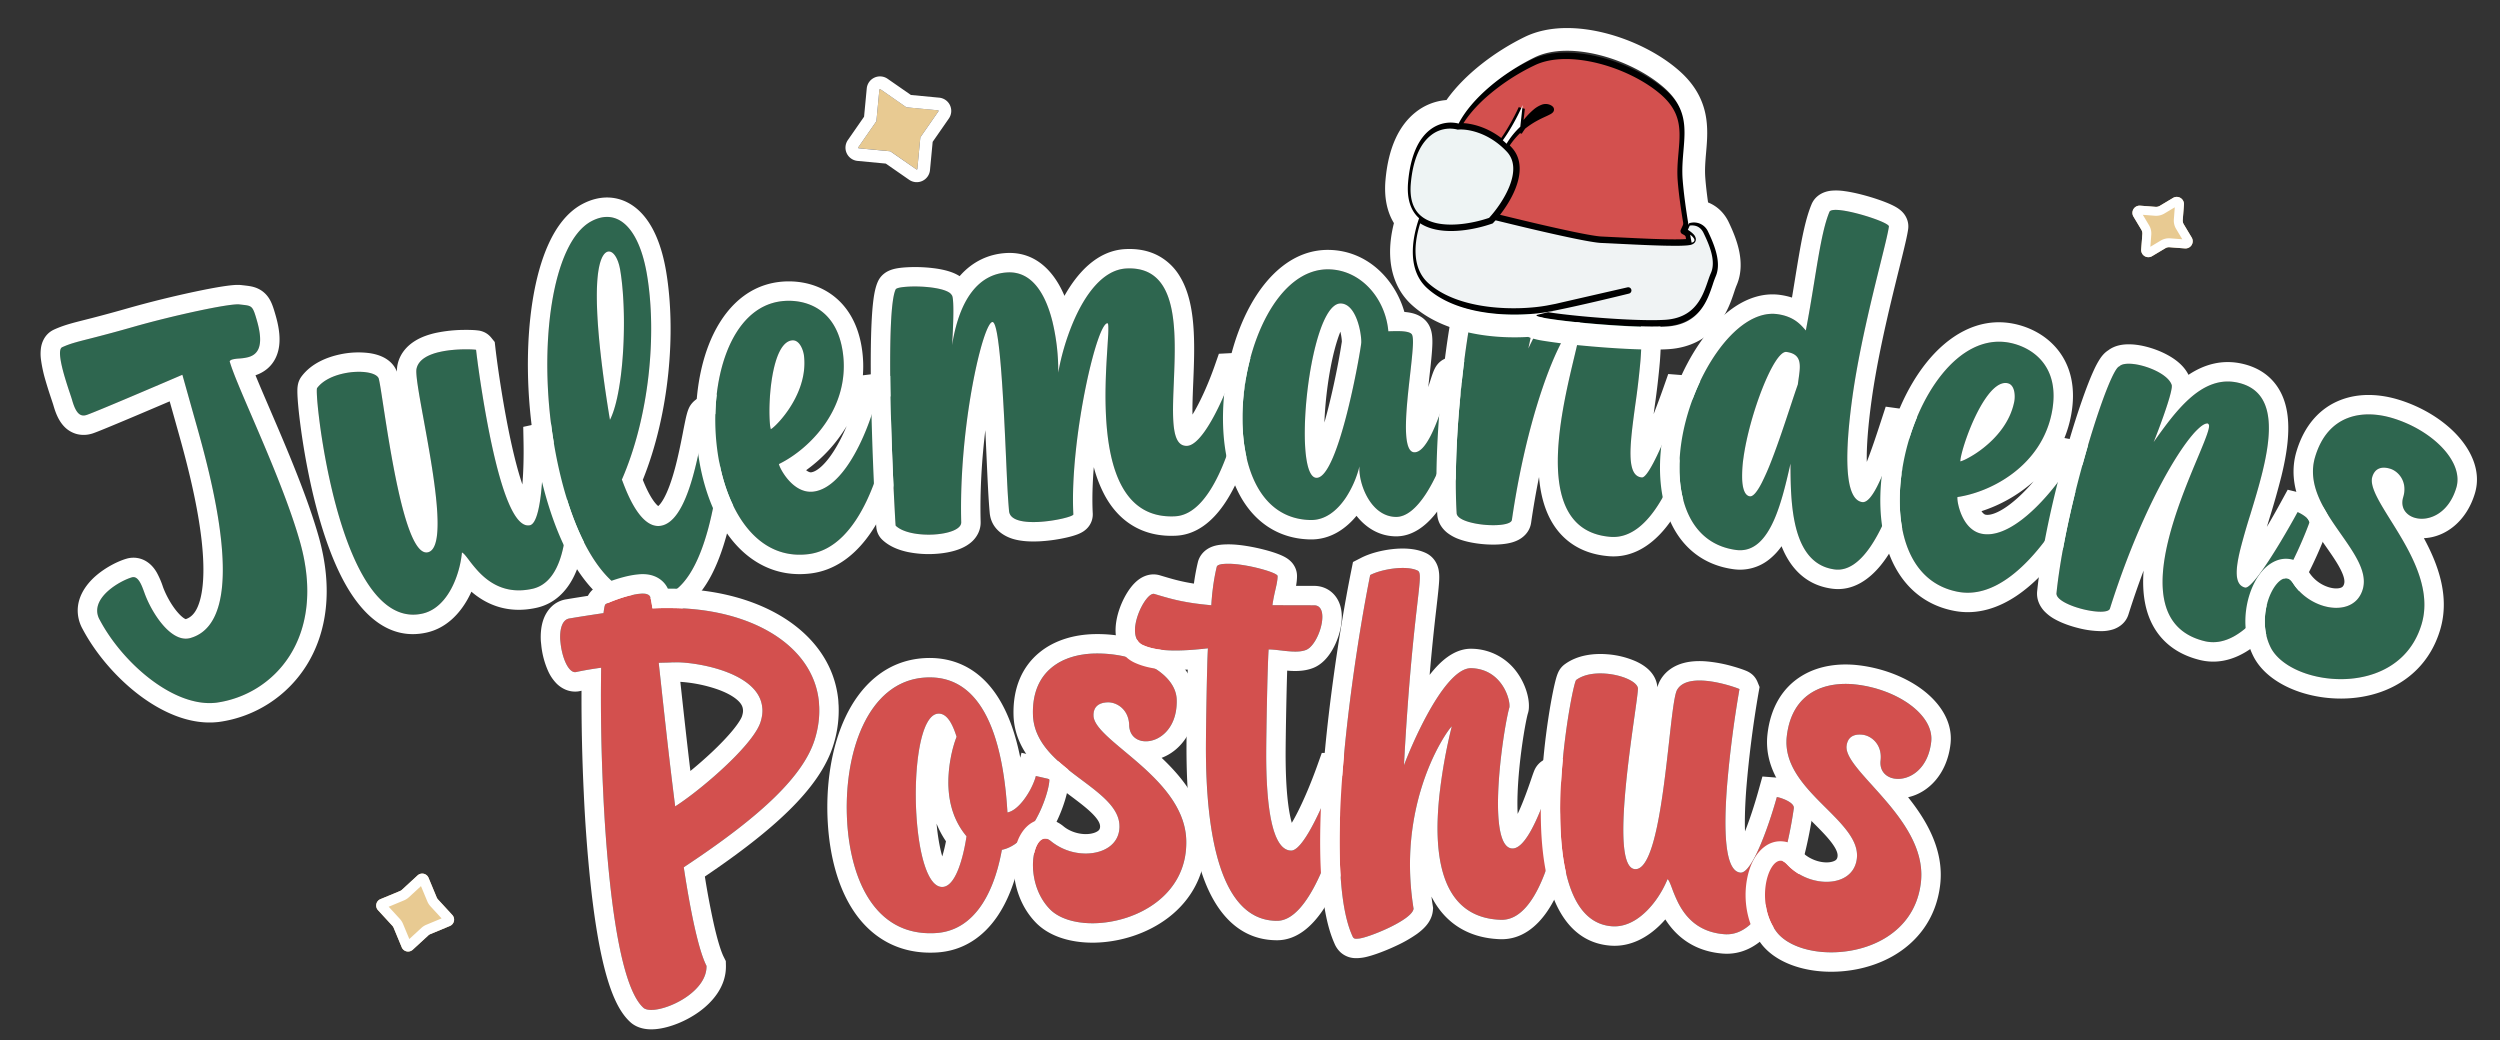 <svg xmlns="http://www.w3.org/2000/svg" width="149" height="62" fill="none">
  <rect width="100%" height="100%" fill="#333333" stroke="none"/>
  <path fill="#2E664F" d="M12.889 41.882c-2.536.3-5.596-2.382-6.947-4.945a1.131 1.131 0 0 1-.108-.248c-.327-1.145 1.358-2.087 2.03-2.28.405-.115.611.566.767.983.433 1.175 1.585 2.957 2.719 2.633 3.758-1.074 1.012-10.386.215-13.217l-.694-2.472c-4.833 2.073-5.61 2.368-5.722 2.4l-.012.004c-.381.109-.625-.15-.836-.89-.065-.224-.292-.851-.475-1.49-.218-.764-.369-1.546-.124-1.664.29-.132.534-.213.826-.297.594-.17 1.43-.348 3.46-.928 2.29-.654 5.738-1.41 6.296-1.326.742.09.757.014 1.036.99.442 1.548.013 1.999-.515 2.15-.336.096-.72.072-.944.136-.078.022-.142.053-.174.11l.003.012c.452 1.582 3.072 6.84 4.178 10.711 1.652 5.778-1.568 9.162-4.98 9.628Z"/>
  <path fill="#fff" fill-rule="evenodd" d="M13.035 43.03h-.01c-1.701.202-3.401-.595-4.756-1.626-1.376-1.049-2.586-2.482-3.343-3.91a2.28 2.28 0 0 1-.205-.487c-.358-1.254.443-2.211.995-2.69.595-.515 1.335-.879 1.83-1.02a1.461 1.461 0 0 1 1.243.205c.282.194.454.448.551.615a5.03 5.03 0 0 1 .375.87l.001.002.001.003c.178.482.508 1.09.881 1.515.276.315.43.38.474.393.362-.12.684-.442.884-1.268.211-.872.212-2.066.06-3.428-.289-2.563-1.073-5.339-1.499-6.845l-.066-.238-.338-1.201c-1.693.724-2.76 1.173-3.43 1.45-.78.324-1.08.44-1.216.48l-.012.002a1.65 1.65 0 0 1-.867.02 1.613 1.613 0 0 1-.776-.465c-.337-.358-.51-.84-.625-1.239-.016-.057-.05-.158-.102-.315l-.076-.228a23.91 23.91 0 0 1-.296-.948 8.171 8.171 0 0 1-.273-1.262 2.602 2.602 0 0 1 .006-.706c.034-.207.167-.772.752-1.055l.013-.007.014-.006c.357-.161.657-.261.985-.355.226-.065.489-.132.808-.213l.413-.105a84.948 84.948 0 0 0 2.24-.61 62.818 62.818 0 0 1 3.872-.959c.62-.132 1.197-.244 1.663-.318.232-.036.449-.066.636-.083.15-.014.377-.03.592-.001l.092.01c.124.014.287.033.41.056.197.038.51.12.8.372.272.237.407.525.484.72.078.194.146.429.213.662.244.854.324 1.643.081 2.312-.262.723-.808 1.076-1.287 1.236.066.162.139.337.218.526.182.433.385.905.604 1.414l.55 1.282c.849 1.994 1.807 4.337 2.382 6.349.9 3.148.505 5.79-.725 7.741a7.331 7.331 0 0 1-5.21 3.351l-.011.002Zm1.226-21.663-.02.002a2.15 2.15 0 0 0-.38.052c-.078.022-.142.053-.174.11l.003.012c.176.617.682 1.793 1.3 3.228.965 2.244 2.203 5.122 2.878 7.483 1.651 5.778-1.569 9.162-4.98 9.627-2.535.3-5.595-2.38-6.947-4.944a1.131 1.131 0 0 1-.107-.248c-.327-1.145 1.357-2.087 2.03-2.28.37-.105.575.457.726.872l.04.11c.434 1.176 1.586 2.958 2.72 2.634 3.655-1.045 1.157-9.883.284-12.97l-.07-.247-.694-2.472-1.073.46c-3.878 1.658-4.545 1.91-4.649 1.94l-.01.003c-.382.11-.626-.149-.838-.889-.023-.083-.07-.223-.128-.397a26.134 26.134 0 0 1-.346-1.094c-.218-.763-.369-1.545-.124-1.663.29-.132.534-.214.826-.297.209-.06.447-.12.756-.199a86.564 86.564 0 0 0 2.704-.73c2.289-.653 5.738-1.409 6.296-1.325l.159.018c.587.067.62.07.877.972.438 1.535.02 1.99-.5 2.145l-.015.004a2.59 2.59 0 0 1-.483.078l-.06.005Z" clip-rule="evenodd"/>
  <path fill="#2E664F" d="M25.162 36.574c-2.942.64-4.652-4.026-5.527-8.04-.614-2.816-.821-5.302-.736-5.404.342-.457.951-.733 1.578-.87.958-.209 1.965-.082 2.097.307l.028.126c.156.718.541 3.799 1.108 6.398.47 2.155 1.07 3.983 1.79 3.826 1.71-.373-.917-10.011-.67-10.96.13-.555.747-.845 1.42-.991.98-.214 2.108-.137 2.124-.117.146 1.27.508 3.7.948 5.717.557 2.554 1.328 4.942 2.263 4.738.638-.139.815-2.889.775-4.934l.012-.003c.16-.034 1.07-.018 1.148.335.342 2.23.832 7.82-1.801 8.395-2.76.601-3.759-2.011-4.187-2.169-.13 1.378-.866 3.318-2.37 3.646Z"/>
  <path fill="#fff" fill-rule="evenodd" d="M33.523 26.72c.342 2.244.822 7.804-1.804 8.376-1.562.34-2.56-.348-3.21-1.039a8.423 8.423 0 0 1-.562-.681c-.18-.237-.314-.411-.415-.448a6.08 6.08 0 0 1-.31 1.404c-.36 1.038-1.03 2.017-2.06 2.242-2.942.64-4.652-4.027-5.527-8.04-.614-2.816-.821-5.303-.736-5.405.342-.457.95-.733 1.578-.87.958-.208 1.965-.081 2.097.308l.028.125c.053.248.135.776.24 1.468.203 1.317.496 3.227.868 4.931.47 2.155 1.07 3.983 1.789 3.826 1.15-.25.338-4.697-.241-7.868-.282-1.542-.51-2.782-.428-3.093.13-.554.747-.844 1.42-.99.98-.214 2.108-.137 2.124-.117.146 1.27.508 3.699.948 5.717.556 2.554 1.328 4.942 2.263 4.738.638-.14.815-2.889.775-4.934l.012-.003c.056-.012.206-.018.38-.005.319.024.718.111.768.34l.002.019Zm-9.818-5.039c.158-.657.595-1.089 1.016-1.353.412-.26.879-.405 1.282-.493a8.503 8.503 0 0 1 1.657-.173c.228-.003.427.003.576.01a4.117 4.117 0 0 1 .32.032 1.268 1.268 0 0 1 .277.082l.003.001c.034.014.256.108.44.336l.21.26.038.334c.142 1.24.499 3.63.929 5.603.207.95.436 1.837.68 2.553.066-.783.086-1.68.07-2.48l-.018-.952.94-.205c.182-.04.385-.04.506-.038.155.003.344.017.54.05.183.031.44.09.688.218.228.117.665.407.792.99l.007.035.006.035c.177 1.152.4 3.215.224 5.102-.088.938-.282 1.922-.693 2.745-.42.844-1.125 1.614-2.23 1.854-1.748.382-3.018-.23-3.869-.963-.067.15-.142.298-.222.443-.474.852-1.262 1.735-2.466 1.998-2.273.495-3.838-1.16-4.79-2.833-.993-1.743-1.669-4.05-2.114-6.091a41.771 41.771 0 0 1-.648-3.83c-.061-.508-.101-.94-.12-1.263a6.107 6.107 0 0 1-.012-.43c0-.06.003-.14.014-.223a1.392 1.392 0 0 1 .036-.192 1.2 1.2 0 0 1 .199-.408c.586-.782 1.518-1.145 2.258-1.306a5.18 5.18 0 0 1 1.764-.086c.267.037.567.108.844.245.25.124.636.381.817.865-.001-.131.007-.302.05-.472Zm1.123 10.405.003-.009a.055.055 0 0 1-.003.01Z" clip-rule="evenodd"/>
  <path fill="#2E664F" d="M39.322 35.582c-3.304.548-5.468-4.085-6.32-9.219-.95-5.721-.104-11.894 2.227-13.168 1.574-.852 2.866.376 3.336 3.208.58 3.5.15 8.386-1.503 12.185.1.172.955 2.976 2.324 2.748 1.9-.315 2.416-5.83 2.725-6.531.027-.052.135-.117.262-.138.241-.04.565.06.648.554.072.438-.28 9.794-3.7 10.36Zm-2.97-10.555c.838-1.653 1.049-6.302.615-8.915-.189-1.14-.793-1.5-1.127-.664-.552 1.38-.192 5.33.512 9.579Z"/>
  <path fill="#fff" fill-rule="evenodd" d="m34.676 12.178.002-.001c.555-.3 1.167-.46 1.8-.39.64.073 1.191.37 1.634.794.846.811 1.345 2.123 1.595 3.632.592 3.567.196 8.441-1.395 12.386l.034.085c.106.261.243.568.406.852.17.297.33.5.458.61l.02.016c.06-.051.177-.172.33-.446.25-.448.473-1.08.668-1.802.19-.71.337-1.44.459-2.06l.022-.114c.05-.261.1-.508.143-.712.043-.196.106-.477.2-.69l.015-.035.017-.033c.173-.332.45-.499.562-.56.159-.088.342-.154.537-.186.342-.056.8-.025 1.22.259.443.298.679.762.76 1.248.022.134.023.29.023.364v.001c0 .111-.001.25-.006.409a30.045 30.045 0 0 1-.565 4.78c-.263 1.278-.652 2.638-1.24 3.743-.572 1.073-1.472 2.164-2.864 2.395-2.35.39-4.102-1.132-5.256-3.016-1.169-1.908-1.957-4.512-2.395-7.155-.492-2.969-.524-6.068-.118-8.623.203-1.276.521-2.457.972-3.43.442-.956 1.069-1.833 1.96-2.32l.002-.001ZM39.287 30.2l-.005-.002a.017.017 0 0 1 .005.002Zm-2.225-1.613c1.652-3.799 2.084-8.685 1.503-12.184-.47-2.832-1.762-4.06-3.335-3.208-2.332 1.274-3.177 7.446-2.228 13.168.852 5.134 3.016 9.766 6.32 9.218 2.882-.478 3.585-7.199 3.691-9.562.01-.205.014-.378.015-.51a4.192 4.192 0 0 0-.007-.288l-.003-.018c-.087-.48-.407-.577-.645-.537-.127.021-.234.086-.261.138-.046.104-.096.312-.155.593a19.247 19.247 0 0 0-.097.485l-.015.08c-.36 1.843-1.004 5.133-2.459 5.374-1.19.197-1.991-1.892-2.247-2.557-.038-.101-.064-.17-.077-.192Zm-.003-6.695c.196-1.94.167-4.222-.092-5.78a3.375 3.375 0 0 0-.049-.243l-.001-.005c-.23-.94-.768-1.189-1.077-.417-.052.13-.095.28-.131.452-.253 1.205-.139 3.418.185 6.005.125.997.28 2.05.459 3.122.338-.667.573-1.822.706-3.134Z" clip-rule="evenodd"/>
  <path fill="#2E664F" d="M48.172 33.03c-3.174.386-5.01-2.81-5.441-6.356-.481-3.95.77-8.346 3.84-8.72 1.32-.16 3.333.347 3.676 3.162.391 3.208-1.948 5.621-3.823 6.543.029.232.83 1.791 2.058 1.642 1.818-.222 3.267-3.478 3.845-5.876.081-.01.677.153.742.204.063.039.092.082.102.163.07.58-.934 8.743-5 9.238Zm-2.236-7.451c.162-.02 2.27-2.016 1.98-4.391-.033-.278-.245-.957-.72-.9-1.228.15-1.448 3.844-1.296 5.095.01.082.029.138.036.196Z"/>
  <path fill="#fff" fill-rule="evenodd" d="M53.038 25.125c-.39 2.483-1.7 7.519-4.866 7.904-3.174.387-5.01-2.81-5.441-6.355-.481-3.95.77-8.346 3.84-8.72 1.32-.16 3.333.346 3.676 3.161.39 3.209-1.948 5.621-3.823 6.543.01.08.11.314.287.582.087.134.194.275.317.41.356.389.854.723 1.453.65 1.476-.18 2.708-2.357 3.43-4.452a16.032 16.032 0 0 0 .416-1.424c.059-.007.387.077.589.142a.717.717 0 0 1 .153.062c.063.04.092.083.102.164.016.128-.021.627-.133 1.333Zm.65-2.475c.128.08.296.213.43.426.137.215.184.427.202.576.027.224 0 .549-.025.8a21.07 21.07 0 0 1-.978 4.367c-.397 1.15-.953 2.37-1.73 3.356-.78.99-1.855 1.83-3.276 2.003-2.077.253-3.706-.702-4.809-2.151-1.073-1.409-1.689-3.312-1.92-5.213-.259-2.124-.06-4.408.658-6.26.713-1.835 2.053-3.489 4.19-3.749.85-.103 1.975-.003 2.973.64 1.043.673 1.787 1.835 1.993 3.53a7 7 0 0 1 .032 1.393l.759-.093a1.36 1.36 0 0 1 .36.008h.003a5.625 5.625 0 0 1 .91.25l.003.001c.018.007.115.046.225.116Zm-3.223 2.739a8.742 8.742 0 0 1-2.42 2.635c.155.123.255.132.297.127.13-.016.344-.098.636-.371.29-.27.594-.67.89-1.182.216-.373.417-.784.597-1.21Zm-3.449-1.002c.542-.807 1.053-1.951.9-3.2-.033-.278-.245-.957-.72-.9-.906.111-1.263 2.15-1.327 3.716a11 11 0 0 0 .003 1.052c.007.122.017.232.028.328.006.044.014.08.02.114.007.029.013.055.016.081.032-.004.142-.087.295-.236.21-.204.502-.534.785-.955Zm.559-3.046c.007-.01.011-.013.012-.013 0 0-.004.006-.012.013Z" clip-rule="evenodd"/>
  <path fill="#2E664F" d="M55.633 31.857c-.85.045-1.805-.103-2.248-.524-.012-.01-.037-.489-.078-1.27-.17-3.215-.506-11.588.072-12.81.042-.096.355-.147.774-.17.92-.048 2.342.087 2.574.507.05.056.07.23.084.487.033.617-.022 1.789-.067 2.492.502-3.123 1.832-4.256 3.3-4.334 2.226-.117 2.898 3.096 3.011 5.24.014.268.016.513.016.735.47-2.607 1.898-6.094 4.054-6.208 2.168-.114 2.754 1.69 2.867 3.834.094 1.794-.138 3.828-.066 5.192.05.955.247 1.576.83 1.545.885-.047 2.076-2.517 2.725-4.374.234-.012.724.196.739.487.008.151-1.183 7.927-4.178 8.084-3.123.165-3.964-2.934-4.123-5.952-.125-2.377.172-4.707.138-5.37-.007-.117-.022-.186-.057-.185-.664.035-2.256 7.084-2.028 11.395.006.117-1.043.394-2.057.447-.874.047-1.721-.072-1.775-.642a39.181 39.181 0 0 1-.098-1.42c-.058-1.107-.115-2.624-.194-4.127-.152-2.878-.361-5.742-.7-5.724-.559.03-2.012 6.16-1.859 11.935.01.42-.77.684-1.656.73Z"/>
  <path fill="#fff" fill-rule="evenodd" d="M64.737 22.933c-.494 2.373-.886 5.435-.765 7.725.006.117-1.043.394-2.057.448-.874.046-1.721-.073-1.775-.643a38.959 38.959 0 0 1-.098-1.42c-.027-.511-.053-1.11-.082-1.754-.033-.75-.07-1.564-.112-2.373-.074-1.406-.162-2.81-.272-3.875a21.089 21.089 0 0 0-.089-.744c-.096-.688-.208-1.111-.338-1.105-.137.008-.326.378-.533 1.017-.07.217-.142.465-.214.74-.59 2.24-1.216 6.29-1.113 10.179.01.42-.77.683-1.656.73-.85.044-1.805-.104-2.248-.525-.012-.01-.037-.488-.078-1.27-.17-3.215-.506-11.587.072-12.81.042-.096.355-.147.774-.17.776-.04 1.908.05 2.384.33a.502.502 0 0 1 .19.178c.05.055.07.23.084.486.033.618-.022 1.79-.067 2.493.17-1.06.436-1.892.77-2.53.12-.228.248-.43.383-.61.604-.804 1.356-1.153 2.148-1.194 1.492-.08 2.286 1.34 2.681 2.931a12.549 12.549 0 0 1 .345 3.044 14.27 14.27 0 0 1 .865-2.949c.723-1.726 1.807-3.187 3.19-3.26 2.167-.114 2.752 1.69 2.865 3.834.051.959.008 1.986-.031 2.943-.035.834-.067 1.614-.034 2.249.05.955.247 1.576.83 1.545.646-.034 1.455-1.36 2.098-2.796a20.116 20.116 0 0 0 .627-1.578c.142-.007.379.067.546.191.108.08.187.182.193.296.002.04-.08.62-.259 1.45-.493 2.296-1.72 6.519-3.919 6.635-3.123.164-3.964-2.935-4.123-5.953a25.089 25.089 0 0 1-.026-1.754c.016-.908.07-1.743.112-2.397l.015-.246c.009-.13.016-.25.022-.36a6.52 6.52 0 0 0 .014-.613c-.006-.117-.021-.186-.056-.184-.064.003-.137.072-.216.198-.108.171-.227.447-.351.806-.227.656-.472 1.59-.696 2.665Zm.454 4.907c-.079.985-.107 1.931-.063 2.758a1.19 1.19 0 0 1-.306.858c-.11.122-.222.197-.28.234a1.92 1.92 0 0 1-.334.162c-.181.069-.399.13-.619.181a9.61 9.61 0 0 1-1.613.229c-.48.025-1.064.014-1.579-.135-.492-.143-1.315-.555-1.41-1.556v-.003c-.029-.318-.068-.834-.1-1.464-.028-.517-.055-1.12-.084-1.762a357.046 357.046 0 0 0-.078-1.705c-.205 1.709-.328 3.607-.279 5.46v.002c.013.506-.226.893-.473 1.137-.234.23-.51.375-.739.469-.465.19-1.02.281-1.54.309a6.229 6.229 0 0 1-1.576-.111c-.486-.102-1.081-.304-1.53-.73a1.16 1.16 0 0 1-.357-.723 13.482 13.482 0 0 1-.03-.394c-.013-.222-.03-.54-.05-.926v-.005a194.49 194.49 0 0 1-.246-7.2c-.017-1.332-.01-2.62.039-3.66.024-.52.06-.995.111-1.392.046-.351.119-.773.273-1.105.195-.424.562-.592.659-.636a1.96 1.96 0 0 1 .407-.126c.219-.044.468-.066.698-.078a8.955 8.955 0 0 1 1.79.09c.293.048.61.12.899.232.104.042.255.107.413.21.783-.898 1.766-1.326 2.79-1.38 1.84-.097 2.887 1.244 3.42 2.465l.037.088.017-.031c.725-1.281 1.897-2.665 3.606-2.755.708-.038 1.362.079 1.938.376a3.326 3.326 0 0 1 1.314 1.245c.589.962.773 2.193.831 3.307.051.96.014 1.968-.023 2.866l-.007.162c-.03.735-.056 1.375-.044 1.906l.13-.219c.444-.776.876-1.789 1.186-2.673l.256-.733.776-.04c.402-.022.803.12 1.081.277.228.13.833.53.874 1.304.004.083-.002.153-.002.162a2.057 2.057 0 0 1-.02.172 23.83 23.83 0 0 1-.23 1.27c-.163.78-.416 1.82-.77 2.868-.351 1.036-.823 2.148-1.45 3.033-.608.861-1.523 1.73-2.8 1.797-.985.052-1.858-.154-2.6-.602-.734-.443-1.266-1.08-1.65-1.78a7.65 7.65 0 0 1-.663-1.705Zm5.284-2.366.008-.005a.036.036 0 0 1-.008.005Zm2.592-2.878-.001.005a.322.322 0 0 1 0-.005Z" clip-rule="evenodd"/>
  <path fill="#2E664F" d="M78.106 30.993c-2.94-.062-4.125-3.052-4.056-6.342.087-4.106 2.121-8.662 5.155-8.597 1.913.04 3.371 1.74 3.54 3.693.198-.008.42-.015.642-.01.35.008.676.05.766.203.045.083.064.258.06.503-.022 1.015-.384 3.213-.417 4.777-.021.991.092 1.73.5 1.738 1.131.024 2.115-4.519 2.29-4.515.093.002.345.229.517.372-.199 2.774-1.968 8.035-3.916 7.994-1.47-.03-2.189-1.902-2.167-2.917l.002-.093c-.345 1.393-1.364 3.227-2.916 3.194Zm.357-2.513c1.33.028 2.661-7.729 2.669-8.067.012-.607-.313-2.306-1.223-2.325-1.214-.026-2.075 4.274-2.14 7.354-.037 1.703.169 3.027.694 3.038Z"/>
  <path fill="#fff" fill-rule="evenodd" d="M80.22 29.648c-.513.771-1.226 1.363-2.114 1.345-2.94-.063-4.125-3.052-4.056-6.342.088-4.107 2.121-8.662 5.155-8.598 1.913.04 3.371 1.74 3.54 3.693.198-.007.42-.014.642-.01.35.008.676.05.766.203.045.083.064.258.06.503-.01.453-.088 1.142-.173 1.904-.107.947-.226 2.007-.244 2.873-.021.992.092 1.73.5 1.738.346.007.678-.412.977-.997.364-.712.68-1.669.912-2.405l.01-.03.064-.205c.069-.217.129-.406.178-.553.07-.204.12-.326.149-.325.08.002.275.167.437.305l.08.068a10.4 10.4 0 0 1-.075.696 17.78 17.78 0 0 1-.68 2.887c-.735 2.281-1.911 4.437-3.16 4.41-.744-.015-1.296-.502-1.656-1.11-.353-.594-.523-1.305-.512-1.807l.002-.093-.024.093a6.069 6.069 0 0 1-.778 1.757Zm.628 1.095c-.612.743-1.537 1.433-2.766 1.407-1.943-.041-3.319-1.086-4.142-2.551-.791-1.41-1.084-3.208-1.047-4.973.047-2.212.614-4.565 1.614-6.393.974-1.782 2.554-3.383 4.722-3.338 2.252.048 3.904 1.725 4.473 3.698.134.01.278.029.419.06.17.039.72.172 1.03.7l.01.017.009.016c.13.24.166.484.181.61.018.155.022.317.019.47-.011.51-.095 1.259-.18 2.004l-.031.283-.035.32.03-.098.056-.175c.066-.207.131-.412.188-.566.027-.072.067-.175.118-.273.022-.044.074-.142.16-.245a1.173 1.173 0 0 1 .935-.432c.217.005.385.068.46.099.088.037.16.077.21.107.097.059.184.125.246.172.089.07.196.161.266.22l.052.044.455.38-.042.591c-.11 1.532-.638 3.666-1.393 5.426-.377.88-.84 1.734-1.383 2.386-.512.613-1.293 1.279-2.32 1.257-1.051-.023-1.814-.59-2.314-1.223Zm3.088-4.832.002-.002-.002.002Zm1.082.3a.061.061 0 0 1 0 0Zm-5.044-5.844-.008.046a37.16 37.16 0 0 1-.205 1.19 47.203 47.203 0 0 1-.59 2.696c-.077.303-.156.6-.237.884.052-1.402.267-3.021.595-4.295.115-.446.237-.822.357-1.118.019.075.035.15.048.226.03.173.04.305.04.37Zm-1.966 7.12c0-.002.006-.009.019-.02a.09.09 0 0 1-.02.02Zm3.124-7.075c-.008.338-1.34 8.095-2.67 8.067-.524-.011-.73-1.334-.693-3.038.065-3.08.926-7.38 2.14-7.354.91.02 1.235 1.718 1.223 2.325Z" clip-rule="evenodd"/>
  <path fill="#2E664F" d="M95.987 31.995c-2.803-.22-3.315-2.8-3.096-5.58.225-2.874 1.228-5.955 1.304-6.92.016-.199-.01-.306-.08-.312l.001-.023c-.791-.062-2.965 4.66-4.007 11.823-.033.267-.777.36-1.557.3-.838-.066-1.72-.311-1.736-.699-.1-1.716-.04-3.819.121-5.866.32-4.06 1.008-7.904 1.407-8.071.146-.223.668-.31 1.25-.265.814.064 1.773.373 2.015.872.028.084.026.26.009.481-.058.733-.334 2.163-.531 3.037 1.06-2.176 2.259-4.47 4.446-4.298 2.187.172 2.439 2.474 2.24 5.01-.13 1.664-.457 3.429-.562 4.767-.1 1.268-.005 2.153.646 2.204.442.035 1.613-2.8 2.366-4.94.07.005.813.239.791.518-.004.046-1.525 8.237-5.027 7.962Z"/>
  <path fill="#fff" fill-rule="evenodd" d="M100.577 25.868c-.675 2.41-2.153 6.32-4.59 6.128-2.803-.22-3.315-2.8-3.096-5.58.13-1.655.517-3.38.837-4.728l.093-.39c.088-.366.167-.696.23-.982a6.73 6.73 0 0 0 .144-.821c.016-.198-.011-.306-.08-.311l.001-.023a.247.247 0 0 0-.102.015c-.1.036-.215.129-.344.277-.115.133-.24.31-.371.529a7.683 7.683 0 0 0-.165.286c-.162.296-.332.647-.508 1.05-.888 2.045-1.9 5.428-2.517 9.666-.033.267-.778.36-1.557.3-.838-.067-1.72-.312-1.736-.7-.1-1.716-.04-3.818.121-5.866.32-4.06 1.008-7.903 1.407-8.07.146-.223.668-.311 1.25-.265.814.064 1.773.373 2.015.872.015.046.022.12.022.213 0 .078-.005.168-.013.267-.058.733-.334 2.163-.531 3.037.5-1.025 1.03-2.076 1.68-2.884.729-.906 1.61-1.504 2.766-1.414 2.187.172 2.439 2.475 2.24 5.01a47.308 47.308 0 0 1-.309 2.639c-.104.768-.203 1.496-.253 2.128-.1 1.268-.005 2.154.646 2.205.312.024.987-1.38 1.621-2.96a47.743 47.743 0 0 0 .745-1.981c.033.002.208.053.386.135.207.096.417.233.405.383a21.86 21.86 0 0 1-.437 1.835Zm-8.085-9.385c.794-.738 1.821-1.265 3.131-1.163.758.06 1.424.314 1.961.772.527.45.856 1.03 1.06 1.628.392 1.152.384 2.566.283 3.855a46.145 46.145 0 0 1-.298 2.571l-.016.118-.056.415c.203-.52.4-1.052.575-1.548l.295-.84.887.07c.13.01.249.044.271.05h.003a3.5 3.5 0 0 1 .575.22c.137.069.34.18.524.347.15.136.529.53.481 1.146-.003.04-.008.071-.008.072l-.003.021-.004.021-.004.023-.001.009-.017.085a22.915 22.915 0 0 1-.291 1.269c-.205.8-.52 1.873-.955 2.946-.429 1.059-1.005 2.194-1.762 3.064-.758.871-1.837 1.625-3.226 1.516-.88-.07-1.648-.33-2.284-.789-.634-.457-1.073-1.064-1.366-1.727-.299-.676-.456-1.43-.521-2.205a50.38 50.38 0 0 0-.47 2.714c-.085.621-.55.926-.758 1.034-.24.126-.495.187-.693.22-.412.07-.894.075-1.344.04-.481-.038-1.021-.129-1.477-.293a2.556 2.556 0 0 1-.73-.392c-.232-.185-.566-.548-.594-1.106-.103-1.786-.04-3.942.123-6.018.162-2.062.418-4.075.688-5.605.133-.761.275-1.427.415-1.928.07-.246.148-.487.24-.692.044-.1.107-.226.194-.35.037-.052.11-.15.222-.25.346-.361.806-.478 1.038-.524.353-.07.74-.08 1.104-.05.504.04 1.064.154 1.56.35.372.149.903.419 1.248.904Zm5.9 11.104-.001-.003.001.003Z" clip-rule="evenodd"/>
  <path fill="#2E664F" d="M109.333 33.937c-2.566-.352-2.615-3.94-2.619-6.308-.54 2.387-1.252 5.423-3.252 5.148-2.809-.386-3.687-3.252-3.271-6.28.539-3.92 3.225-8.12 5.745-7.774 1.017.14 1.416.666 1.692.975.584-3.053.847-5.738 1.408-7.074.052-.122.349-.14.754-.085 1.052.145 2.818.753 2.789.96l-.002.012c-.146 1.064-1.6 5.988-2.179 10.196-.448 3.26-.493 6.069.594 6.218.705.097 1.565-2.47 2.197-4.41.046.007.667.375.622.699-.068.497-1.703 8.105-4.478 7.723Zm-5.043-4.356c.763.105 2.206-4.82 2.86-6.663l.073-.531c.1-.729.107-1.293-.749-1.41-.739-.102-2.208 3.724-2.564 6.314-.173 1.26-.082 2.226.38 2.29Z"/>
  <path fill="#fff" fill-rule="evenodd" d="M112.929 29.479c-.759 2.209-1.985 4.68-3.596 4.458-1.442-.198-2.089-1.418-2.38-2.869-.219-1.093-.236-2.319-.239-3.336v-.103l-.057.25c-.235 1.03-.507 2.151-.903 3.063-.505 1.163-1.21 1.983-2.292 1.834-2.809-.386-3.687-3.25-3.271-6.28.539-3.919 3.225-8.12 5.745-7.773.259.036.477.096.664.172.5.202.772.511.972.739l.056.064c.09-.471.172-.933.25-1.383.09-.53.174-1.043.254-1.533.291-1.79.532-3.271.904-4.158.052-.123.349-.14.754-.085 1.052.145 2.818.752 2.789.96l-.002.012c-.049.356-.244 1.144-.504 2.192-.517 2.086-1.29 5.203-1.675 8.003-.448 3.26-.493 6.07.594 6.219.274.037.571-.327.869-.9.33-.634.661-1.526.963-2.411a126.846 126.846 0 0 0 .364-1.098c.003 0 .007 0 .012.003.095.04.653.387.611.694-.029.209-.333 1.67-.882 3.266Zm-6.127-11.742c.064-.382.124-.755.183-1.118.073-.447.143-.88.215-1.297.205-1.2.429-2.336.769-3.146l.001-.003.001-.003c.172-.404.495-.597.687-.68.195-.085.382-.115.51-.127a3.42 3.42 0 0 1 .779.03c.626.085 1.407.297 2.019.508.307.106.611.224.853.345.113.056.263.137.4.243.065.05.178.145.28.285.091.125.287.443.227.883l-.002.012c-.047.34-.183.915-.343 1.568l-.186.752c-.128.515-.27 1.09-.42 1.711-.452 1.882-.949 4.12-1.23 6.164-.195 1.417-.304 2.691-.285 3.666.287-.727.569-1.58.828-2.373l.3-.92.958.132c.119.016.208.047.234.056a1.306 1.306 0 0 1 .193.086 3.132 3.132 0 0 1 .514.355c.121.104.284.261.419.467.127.192.317.563.252 1.038-.047.344-.498 2.46-1.296 4.462-.398.999-.917 2.057-1.571 2.86-.635.778-1.618 1.57-2.915 1.39-1.639-.224-2.524-1.341-2.995-2.528a3.793 3.793 0 0 1-.723.775 2.774 2.774 0 0 1-2.154.593c-1.842-.253-3.077-1.354-3.741-2.817-.638-1.407-.745-3.12-.519-4.767.294-2.139 1.167-4.344 2.33-5.995.582-.827 1.269-1.56 2.039-2.07.772-.51 1.693-.834 2.681-.698.257.036.493.09.708.16Zm-1.254 9.8.062-.158.001-.003c.384-.993.769-2.158 1.09-3.127.171-.518.324-.98.449-1.33l.073-.533c.1-.728.107-1.292-.749-1.41-.74-.102-2.208 3.725-2.564 6.314a7.515 7.515 0 0 0-.077 1.269c.025.592.169.982.457 1.021.2.028.446-.289.712-.805a14.236 14.236 0 0 0 .546-1.237Z" clip-rule="evenodd"/>
  <path fill="#2E664F" d="M116.695 35.272c-3.141-.597-3.917-4.2-3.25-7.709.743-3.909 3.272-7.716 6.31-7.139 1.307.249 3.07 1.344 2.541 4.13-.604 3.175-3.566 4.762-5.632 5.07-.044.23.245 1.96 1.46 2.19 1.8.342 4.171-2.319 5.451-4.427.08.015.598.35.645.419.048.057.062.107.047.187-.109.573-3.548 8.044-7.572 7.28Zm.136-7.778c.161.03 2.776-1.23 3.223-3.58.052-.275.057-.987-.413-1.076-1.215-.231-2.549 3.221-2.784 4.46-.015.08-.015.139-.026.196Z"/>
  <path fill="#fff" fill-rule="evenodd" d="M123.735 29.223c-1.127 2.246-3.907 6.645-7.04 6.049-3.141-.597-3.917-4.201-3.25-7.709.743-3.91 3.272-7.716 6.31-7.139 1.307.249 3.07 1.344 2.541 4.13-.604 3.175-3.566 4.762-5.632 5.07-.015.079.009.332.096.642.043.153.101.32.178.487.22.478.593.948 1.186 1.061 1.461.278 3.296-1.422 4.621-3.199a16.343 16.343 0 0 0 .83-1.229c.058.011.346.19.517.315a.732.732 0 0 1 .128.105c.048.057.062.107.047.187-.024.127-.211.591-.532 1.23Zm1.372-2.16c.098.116.217.293.281.536.064.247.044.463.016.61-.042.222-.166.523-.267.755a21.06 21.06 0 0 1-2.26 3.862c-.728.976-1.629 1.968-2.668 2.67-1.046.708-2.325 1.18-3.73.913-2.057-.39-3.317-1.796-3.928-3.512-.593-1.668-.601-3.668-.243-5.55.399-2.102 1.283-4.218 2.531-5.763 1.237-1.532 3.017-2.699 5.132-2.297.84.16 1.881.598 2.637 1.515.789.957 1.144 2.29.825 3.968a7.032 7.032 0 0 1-.393 1.336l.751.143c.176.034.319.106.341.117l.002.001a5.061 5.061 0 0 1 .406.238c.085.056.176.117.255.175.039.028.085.064.131.102l.002.002c.015.012.095.078.179.179Zm-3.904 1.628a8.738 8.738 0 0 1-3.106 1.775c.11.164.202.203.244.21.128.025.358.012.719-.16.359-.169.769-.458 1.207-.854.32-.29.635-.62.936-.97Zm-2.98-2.003c.762-.604 1.596-1.539 1.831-2.774.052-.275.057-.987-.413-1.077-.897-.17-1.858 1.665-2.394 3.136-.135.37-.244.717-.317 1.003a4.808 4.808 0 0 0-.073.321 1.19 1.19 0 0 0-.015.115.978.978 0 0 1-.011.082c.032.006.162-.04.354-.135a6.21 6.21 0 0 0 1.038-.671Zm1.458-2.732c.011-.007.016-.009.016-.008l-.016.008Z" clip-rule="evenodd"/>
  <path fill="#2E664F" d="M131.392 38.212c-2.732-.667-2.822-3.296-2.16-6.005.685-2.8 2.169-5.68 2.399-6.621.047-.193.038-.303-.03-.32l.006-.023c-.771-.188-3.675 4.124-5.854 11.027-.075.258-.826.23-1.585.045-.816-.2-1.647-.583-1.601-.968.177-1.71.574-3.776 1.062-5.771.967-3.956 2.263-7.64 2.684-7.74.181-.197.71-.2 1.277-.061.793.194 1.69.653 1.848 1.185.015.087-.015.26-.068.475-.175.715-.677 2.081-1.012 2.912 1.396-1.977 2.948-4.048 5.079-3.527 2.131.52 2.01 2.833 1.406 5.305-.396 1.62-1.002 3.31-1.32 4.614-.302 1.236-.351 2.125.283 2.28.431.105 2.042-2.505 3.13-4.497.068.017.763.367.696.639-.011.045-2.828 7.885-6.24 7.051Z"/>
  <path fill="#fff" fill-rule="evenodd" d="M136.906 32.9c-1.053 2.272-3.139 5.893-5.514 5.312-2.732-.667-2.822-3.296-2.16-6.005.394-1.613 1.054-3.252 1.586-4.532l.155-.37a59.5 59.5 0 0 0 .384-.932c.131-.33.228-.598.274-.787.047-.193.038-.303-.03-.32l.006-.023a.246.246 0 0 0-.103 0c-.104.018-.234.092-.384.218a3.94 3.94 0 0 0-.452.461 7.13 7.13 0 0 0-.208.256c-.207.266-.432.586-.67.956-1.205 1.875-2.748 5.052-4.037 9.135-.075.258-.826.231-1.585.046-.816-.2-1.647-.583-1.601-.968.177-1.71.574-3.776 1.062-5.771.967-3.956 2.263-7.64 2.684-7.74.181-.197.71-.2 1.277-.061.793.194 1.69.653 1.848 1.184a.71.71 0 0 1-.013.215 3.21 3.21 0 0 1-.055.261c-.175.714-.677 2.081-1.012 2.912.658-.931 1.35-1.884 2.121-2.576.866-.777 1.831-1.227 2.958-.951 2.131.52 2.01 2.833 1.406 5.304-.209.855-.476 1.729-.728 2.555a38.593 38.593 0 0 0-.592 2.06c-.302 1.235-.351 2.124.283 2.28.304.074 1.196-1.203 2.076-2.661.208-.345.416-.7.615-1.05l.211-.373.228-.413c.031.008.196.086.358.195.189.128.374.297.338.444-.003.013-.266.748-.726 1.74Zm-6.472-10.56c.902-.601 2.001-.957 3.277-.645.739.18 1.355.538 1.812 1.077.448.528.679 1.154.784 1.776.202 1.201-.033 2.595-.34 3.851a46.02 46.02 0 0 1-.706 2.49l-.035.114-.122.4c.284-.481.564-.974.816-1.436l.426-.78.864.21c.127.031.239.084.26.093l.002.002a3.58 3.58 0 0 1 .533.31c.125.088.307.231.461.425.126.158.438.607.291 1.208a.908.908 0 0 1-.02.07l-.006.02-.007.02-.007.022-.004.01a24.682 24.682 0 0 1-.52 1.287 23.94 23.94 0 0 1-1.416 2.754c-.594.976-1.345 2.003-2.232 2.74-.888.739-2.074 1.31-3.428.979-.857-.21-1.573-.591-2.127-1.146-.552-.553-.888-1.222-1.071-1.924-.186-.715-.22-1.485-.16-2.26-.308.817-.61 1.686-.9 2.604-.183.6-.692.825-.914.899a2.357 2.357 0 0 1-.719.106 5.671 5.671 0 0 1-1.333-.177c-.469-.115-.987-.291-1.411-.527a2.565 2.565 0 0 1-.658-.504c-.198-.22-.47-.632-.408-1.187.185-1.779.594-3.896 1.088-5.92.491-2.01 1.067-3.955 1.579-5.422.254-.73.5-1.364.72-1.836a5.06 5.06 0 0 1 .347-.644c.06-.092.143-.207.248-.314a1.47 1.47 0 0 1 .26-.211c.399-.302.872-.343 1.108-.351.36-.013.743.04 1.098.127.491.12 1.025.323 1.483.598.343.205.824.557 1.087 1.092Zm4.04 11.907-.001-.003.001.003Z" clip-rule="evenodd"/>
  <path fill="#2E664F" d="M137.618 40.203c-1.029-.308-1.873-.866-2.252-1.552-.482-.911-.46-1.964-.212-2.792.265-.883.792-1.504 1.205-1.38.101.03.196.119.289.256.419.674 1.114 1.162 1.818 1.373 1.006.301 2.043.052 2.351-.977.663-2.213-3.766-4.794-2.835-7.901.76-2.538 2.836-2.842 4.603-2.313 2.369.71 4.277 2.596 3.812 4.15-.475 1.587-1.691 2.027-2.485 1.79-.525-.158-.864-.612-.68-1.227.278-.928-.291-1.55-.783-1.696-.559-.168-.919.017-1.06.486-.435 1.453 4.011 5.197 2.937 8.785-.941 3.141-4.327 3.71-6.708 2.998Z"/>
  <path fill="#fff" fill-rule="evenodd" d="m134.347 39.203-.005-.01c-.659-1.248-.607-2.63-.297-3.665.167-.556.432-1.09.78-1.493.282-.326.962-.936 1.867-.665.492.147.778.515.915.718l.012.018.012.018a2.14 2.14 0 0 0 1.167.876c.331.099.579.078.711.03a.289.289 0 0 0 .116-.07.38.38 0 0 0 .083-.16c.039-.128.041-.37-.216-.873-.215-.422-.521-.86-.895-1.394l-.249-.358c-.862-1.243-2.121-3.12-1.475-5.277.469-1.565 1.403-2.579 2.611-3.052 1.152-.452 2.394-.348 3.433-.038 1.356.407 2.608 1.154 3.477 2.072.837.883 1.519 2.161 1.112 3.52-.508 1.696-1.779 2.622-3.042 2.675.812 1.5 1.573 3.45.97 5.462-.589 1.97-1.972 3.151-3.537 3.704-1.524.539-3.22.488-4.611.071-1.178-.352-2.349-1.043-2.933-2.1l-.006-.01Zm8.503-7.601c-.123-.203-.246-.4-.366-.59-.151-.244-.297-.477-.43-.7-.478-.796-.797-1.45-.665-1.891.141-.47.501-.654 1.06-.487.492.147 1.061.768.783 1.696a1.14 1.14 0 0 0-.051.31c-.007.377.201.668.518.832.066.034.138.063.213.085.794.238 2.01-.202 2.485-1.79.465-1.553-1.443-3.44-3.812-4.15-1.767-.529-3.843-.225-4.603 2.313-.505 1.685.567 3.216 1.548 4.616.827 1.183 1.59 2.273 1.287 3.286-.308 1.028-1.345 1.278-2.351.977-.704-.211-1.399-.7-1.818-1.373-.093-.137-.188-.227-.289-.257-.413-.124-.94.498-1.205 1.381-.248.827-.27 1.88.212 2.792.379.686 1.223 1.243 2.252 1.551 2.381.713 5.767.144 6.708-2.998.584-1.953-.467-3.952-1.476-5.603Zm-.334-2.974.001.003-.001-.003Zm-.45.402h-.004.004Z" clip-rule="evenodd"/>
  <path fill="#D3504E" d="M39.004 60.182c-.279.03-.506-.006-.633-.098-1.006-.868-1.647-3.957-2.036-7.659a90.129 90.129 0 0 1-.386-5.24 117.838 117.838 0 0 1-.12-7.39c-.994.14-1.52.265-1.532.266-.432.022-.796-.878-.887-1.737l-.02-.197c-.033-.642.119-1.21.559-1.268.541-.092 1.234-.2 2.02-.317.039-.298.067-.477.12-.53.031-.038 1.188-.535 1.988-.619l.128-.013c.303-.02.533.05.567.257.038.137.071.345.112.622.339-.012.69-.026 1.054-.017 4.705-.001 8.51 2.145 8.868 5.557.01.093.009.199.019.291a5.705 5.705 0 0 1-.245 1.915c-.65 2.192-3.145 4.578-7.686 7.59l-.142.096c.414 2.714.882 4.941 1.356 5.877.032 1.416-1.967 2.495-3.104 2.614Zm1.237-12.121c1.54-.983 4.672-3.67 5.09-5.04.089-.28.121-.53.108-.763l-.012-.116c-.225-2.147-4.169-2.718-5.243-2.664l-.094-.002c-.291.019-.562.012-.83.029.264 2.4.595 5.546.981 8.556Z"/>
  <path fill="#fff" fill-rule="evenodd" d="m37.652 60.992-.037-.031c-.441-.38-.755-.918-.99-1.45-.245-.553-.45-1.205-.627-1.914-.353-1.418-.617-3.176-.814-5.05a91.287 91.287 0 0 1-.392-5.307 118.99 118.99 0 0 1-.134-6.073l-.016.004-.069.015-.024.005a.741.741 0 0 1-.02.004l-.022.005a1.009 1.009 0 0 1-.09.012l-.03.004-.032.001c-.548.028-.95-.248-1.178-.472a2.546 2.546 0 0 1-.498-.726 5.02 5.02 0 0 1-.42-1.574l-.024-.229-.002-.031c-.02-.404.009-.888.18-1.329.176-.455.587-1.027 1.358-1.14.365-.062.793-.13 1.268-.204a1.29 1.29 0 0 1 .33-.406 1.212 1.212 0 0 1 .176-.117 4.743 4.743 0 0 1 .302-.142c.147-.063.342-.14.56-.218.416-.147 1.01-.33 1.55-.387l.15-.016.021-.001c.232-.016.567-.01.9.127.3.123.606.362.775.73l.149.002c2.51.002 4.85.573 6.651 1.667 1.816 1.104 3.128 2.78 3.354 4.927.008.081.012.161.014.206v.008a4.127 4.127 0 0 0 .004.073v.004l.004.034.002.033a6.862 6.862 0 0 1-.292 2.3c-.405 1.363-1.344 2.671-2.683 3.983-1.253 1.228-2.92 2.52-4.996 3.922a48.03 48.03 0 0 0 .527 2.801c.227 1.008.437 1.675.604 2.003l.118.235.006.262c.029 1.28-.844 2.216-1.593 2.757-.777.563-1.75.95-2.548 1.034-.36.038-.95.038-1.433-.312l-.04-.029Zm3.242-9.398c4.541-3.011 7.036-5.397 7.686-7.589.2-.666.273-1.308.244-1.915-.005-.046-.007-.096-.009-.145a2.53 2.53 0 0 0-.01-.146c-.358-3.412-4.162-5.558-8.867-5.557-.352-.008-.69.004-1.019.016h-.035a5.916 5.916 0 0 0-.112-.62c-.034-.209-.264-.278-.567-.258l-.128.013c-.8.084-1.957.581-1.988.62-.053.052-.081.231-.12.529-.786.117-1.479.225-2.02.317-.44.058-.592.626-.56 1.268l.021.197c.09.859.455 1.76.887 1.737l.024-.005c.048-.01.164-.036.348-.071.257-.05.646-.118 1.16-.19a117.95 117.95 0 0 0 .12 7.391c.08 1.775.21 3.568.386 5.24.389 3.701 1.03 6.79 2.036 7.658.127.092.354.127.632.098 1.138-.12 3.136-1.198 3.105-2.614-.474-.936-.942-3.163-1.356-5.877l.142-.097Zm-1.508-10.937-.126-1.152c.129-.008.258-.01.39-.013a9.68 9.68 0 0 0 .44-.016l.094.002c.068-.003.148-.004.237-.003 1.322.028 4.795.656 5.006 2.667l.012.116c.013.233-.02.483-.107.762-.336 1.099-2.416 3.044-4.02 4.278-.398.306-.766.568-1.071.763a212.98 212.98 0 0 1-.161-1.29c-.255-2.082-.482-4.17-.679-5.976l-.015-.138Zm1.76 5.294c.418-.34.853-.72 1.268-1.109.491-.462.932-.92 1.266-1.328.358-.437.51-.717.545-.832l.001-.005.002-.005c.047-.15.058-.254.056-.329l-.008-.08c-.017-.162-.101-.348-.36-.568-.272-.23-.676-.442-1.177-.618a8.521 8.521 0 0 0-2.19-.439c0 .012.002.023.003.035.175 1.61.374 3.434.595 5.278Z" clip-rule="evenodd"/>
  <path fill="#D3504E" d="M55.767 55.611c-3.541.214-5.06-3.061-5.275-6.625-.242-4.019 1.177-8.395 4.66-8.605 2.19-.132 4.487 1.33 4.892 8.04.752-.139 1.525-1.471 1.693-2.171l.806.185c.03.688-.973 3.835-2.832 4.216-.446 2.481-1.591 4.818-3.944 4.96Zm.418-2.749c.816-.049 1.253-1.91 1.42-3.02-.73-.867-1.014-1.879-1.071-2.834-.073-1.212.225-2.469.48-3.092-.246-.78-.577-1.415-1.101-1.383-1.048.063-1.466 3.221-1.296 6.029.138 2.294.672 4.355 1.569 4.3Z"/>
  <path fill="#fff" fill-rule="evenodd" d="M62.038 48.238c-.47 1.056-1.256 2.193-2.327 2.412-.446 2.482-1.591 4.82-3.944 4.961-3.541.214-5.06-3.061-5.275-6.626-.242-4.018 1.177-8.394 4.66-8.604 2.045-.123 4.184 1.144 4.788 6.775.042.399.077.82.104 1.265.343-.063.69-.376.983-.763a4.588 4.588 0 0 0 .643-1.186c.028-.079.05-.154.067-.222l.806.185v.008c.01.298-.164 1.025-.505 1.795Zm-1.23-3.08c-.35-1.755-.898-3.07-1.617-4.021-1.166-1.54-2.685-1.997-4.109-1.912-2.306.14-3.835 1.681-4.705 3.54-.863 1.842-1.17 4.145-1.04 6.29.114 1.896.578 3.839 1.59 5.315 1.057 1.54 2.695 2.53 4.91 2.397 1.606-.097 2.776-.963 3.566-2.097.642-.92 1.054-2.036 1.312-3.152 1.039-.515 1.733-1.531 2.147-2.326a8.89 8.89 0 0 0 .622-1.53c.124-.418.232-.9.215-1.277l-.038-.881-2.782-.64-.07.295Zm-3.203 4.684c-.73-.867-1.014-1.88-1.071-2.834-.073-1.212.225-2.469.48-3.092-.246-.78-.577-1.415-1.1-1.383-1.05.063-1.467 3.221-1.297 6.028.138 2.295.672 4.355 1.569 4.301.815-.05 1.252-1.91 1.419-3.02Zm-1.447 1.2a8.71 8.71 0 0 0 .221-.902 5.553 5.553 0 0 1-.56-1.051c.071.758.189 1.433.339 1.953Zm-.352.782s0-.002.003-.004l-.003.004Zm.53-8.284-.014.016.013-.016Zm-.73.026v.002-.002Z" clip-rule="evenodd"/>
  <path fill="#D3504E" d="M65.26 55.024c-1.072.028-2.048-.239-2.622-.773-.743-.716-1.05-1.723-1.072-2.586-.024-.922.284-1.677.715-1.688.105-.003.223.052.354.154.609.51 1.42.757 2.156.738 1.05-.028 1.957-.588 1.93-1.661-.06-2.31-5.073-3.382-5.157-6.625-.07-2.648 1.809-3.584 3.652-3.632 2.473-.064 4.874 1.134 4.916 2.755.043 1.657-.975 2.454-1.803 2.475-.548.015-1.012-.312-1.029-.953-.025-.969-.76-1.381-1.273-1.368-.583.015-.867.303-.855.793.04 1.516 5.43 3.687 5.528 7.431.086 3.278-2.955 4.875-5.44 4.94Z"/>
  <path fill="#fff" fill-rule="evenodd" d="m61.842 55.092-.008-.007c-1.016-.98-1.397-2.31-1.425-3.39-.015-.58.07-1.17.276-1.662.166-.398.622-1.189 1.566-1.213.514-.014.9.246 1.094.396l.017.014.017.014c.373.312.904.48 1.382.468.345-.01.574-.106.685-.193a.291.291 0 0 0 .088-.102.382.382 0 0 0 .03-.18c-.004-.133-.077-.363-.478-.761-.337-.334-.763-.654-1.285-1.046l-.349-.262c-1.206-.913-2.987-2.303-3.046-4.555-.042-1.633.53-2.887 1.53-3.713.954-.788 2.167-1.078 3.25-1.106 1.416-.037 2.838.284 3.95.884 1.07.579 2.116 1.581 2.153 2.998.046 1.771-.873 3.047-2.056 3.491 1.238 1.171 2.57 2.787 2.624 4.887.054 2.055-.892 3.61-2.206 4.622-1.28.987-2.908 1.467-4.36 1.505-1.229.032-2.557-.26-3.441-1.082l-.008-.007Zm5.71-9.872c-.18-.154-.359-.303-.532-.447-.22-.184-.43-.36-.627-.53-.702-.608-1.209-1.13-1.22-1.59-.013-.49.27-.778.854-.793.513-.013 1.248.4 1.273 1.368.003.113.02.216.049.31.11.36.399.572.75.629.074.011.151.017.23.014.828-.021 1.846-.818 1.803-2.474-.042-1.622-2.443-2.82-4.916-2.756-1.843.048-3.721.984-3.652 3.632.045 1.759 1.54 2.88 2.909 3.904 1.155.866 2.22 1.664 2.247 2.72.028 1.074-.88 1.634-1.93 1.662a3.298 3.298 0 0 1-2.155-.738c-.13-.102-.249-.157-.354-.154-.431.011-.739.766-.715 1.688.023.863.33 1.87 1.072 2.587.574.533 1.55.8 2.623.772 2.484-.065 5.525-1.662 5.44-4.94-.054-2.038-1.676-3.61-3.149-4.864Zm-1.244-2.721.001.002-.001-.002Zm-.302.522Z" clip-rule="evenodd"/>
  <path fill="#D3504E" d="M76.107 54.88c-3.372-.007-4.247-5.144-4.234-10.383.002-1.097.058-4.796.119-5.858-1.716.195-3.023.203-3.886-.196-1.154-.54.16-3.208.696-3.044.91.27 1.667.518 3.394.674.025-.537.12-1.459.32-2.287.036-.14.305-.186.713-.185 1.062.003 2.916.52 2.915.73v.012c0 .42-.212 1.003-.307 1.727l2.485.006c.992.002.298 2.357-.484 2.659-.596.232-1.482-.015-2.23-.029-.072 1.167-.14 4.994-.142 6.173-.008 3.104.336 5.812 1.491 5.815.712.001 1.92-2.656 2.637-4.662.047 0 .711.282.71.597-.001.514-1.653 8.258-4.197 8.252Z"/>
  <path fill="#fff" fill-rule="evenodd" d="M79.996 48.173c-.59 2.403-1.991 6.712-3.889 6.708-3.372-.008-4.247-5.145-4.234-10.384.002-.83.034-3.148.076-4.688.013-.496.028-.911.043-1.17-.412.047-.8.083-1.165.105-1.153.07-2.065.002-2.72-.3-1.155-.54.159-3.21.695-3.044l.145.043c.62.185 1.195.357 2.097.494.333.05.711.096 1.152.136.012-.263.041-.617.091-1.007.052-.408.127-.856.23-1.28.035-.14.303-.186.712-.185 1.062.003 2.916.52 2.915.73v.012c0 .166-.033.356-.078.57l-.056.25c-.061.271-.13.574-.173.907l2.485.006c.992.002.298 2.358-.484 2.66-.303.117-.68.111-1.076.075-.128-.011-.258-.026-.388-.041-.117-.013-.234-.027-.35-.038a5.512 5.512 0 0 0-.415-.026c-.073 1.167-.14 4.994-.143 6.173-.008 3.104.336 5.812 1.491 5.815.512.001 1.28-1.372 1.938-2.89a28.243 28.243 0 0 0 .699-1.772c.01 0 .05.014.105.038.2.087.606.313.605.56 0 .13-.107.726-.308 1.543Zm-3.28-8.204c-.05 1.6-.09 4.017-.093 4.913-.003 1.53.081 2.882.284 3.824.027.125.055.237.083.336.081-.136.168-.291.259-.465.447-.85.908-1.963 1.255-2.934l.275-.77.818.002a1.184 1.184 0 0 1 .44.084 3.16 3.16 0 0 1 .553.279c.133.084.314.215.475.396.148.166.398.51.397.998 0 .196-.053.49-.097.718a28.344 28.344 0 0 1-1.118 3.997c-.38 1.037-.866 2.13-1.463 2.983-.553.79-1.436 1.711-2.68 1.709-2.462-.006-3.798-1.944-4.483-4.026-.698-2.12-.912-4.864-.906-7.519.002-.805.032-3.029.073-4.588-.385.02-.753.027-1.1.015-.727-.027-1.44-.137-2.067-.427h-.003l-.002-.002c-.78-.365-1.06-1.085-1.116-1.665-.052-.553.072-1.11.228-1.554.16-.453.392-.9.658-1.247.13-.17.306-.366.53-.52.192-.132.651-.386 1.219-.215l.148.044c.576.172 1.087.325 1.874.448.056-.408.133-.847.235-1.269l.001-.006.001-.005c.098-.388.348-.635.556-.772.194-.128.388-.186.517-.217.26-.06.539-.07.765-.07.67.001 1.507.158 2.146.325.326.085.644.185.9.29.121.05.274.119.416.21.068.045.18.125.29.245.09.1.319.385.318.82v.012c0 .192-.025.388-.057.57l1.08.002c.37.001.747.119 1.056.39.292.256.438.573.51.835.136.494.075 1.018-.019 1.415-.1.423-.272.86-.5 1.235-.2.33-.557.805-1.116 1.021-.553.215-1.143.189-1.54.155Z" clip-rule="evenodd"/>
  <path fill="#D3504E" d="M80.81 55.948c-.117-.004-.162-.052-.216-.183-.682-1.519-.83-4.244-.723-7.253.17-4.781 1.125-10.924 1.792-14.24.725-.371 2.169-.588 2.835-.26.091.049.134.167.123.482-.037 1.026-.562 3.962-.945 11.117.606-1.6 2.496-5.842 4.024-5.788 1.75.063 2.285 1.74 2.266 2.264a.258.258 0 0 1-.015.105c-.2.717-.587 3.05-.659 5.067-.063 1.761.117 3.286.84 3.311 1.13.04 2.281-4.064 2.392-4.223.024-.034.06-.045.106-.043.152.005.402.201.51.427a.624.624 0 0 1 .049.282c-.012.338-.865 7.909-3.746 7.806-3.078-.11-3.868-2.858-3.755-6.018.065-1.843.428-3.827.838-5.505-.07-.002-2.31 2.907-2.48 7.676-.035.98.02 2.045.201 3.184-.059.686-2.83 1.79-3.31 1.785-.046.01-.093.008-.128.007Z"/>
  <path fill="#fff" fill-rule="evenodd" d="M84.645 47.201a15.501 15.501 0 0 0-.6 3.771c-.034.98.021 2.044.203 3.184-.06.686-2.832 1.79-3.31 1.785a.52.52 0 0 1-.129.007c-.116-.004-.161-.052-.215-.183-.682-1.519-.83-4.245-.723-7.253.17-4.782 1.125-10.924 1.792-14.24.725-.371 2.169-.588 2.835-.261.091.05.134.168.123.483-.011.309-.067.791-.15 1.51-.144 1.265-.374 3.266-.593 6.346-.07.975-.138 2.058-.202 3.261.257-.68.746-1.834 1.34-2.935.805-1.492 1.805-2.884 2.684-2.853 1.75.062 2.285 1.74 2.266 2.264a.258.258 0 0 1-.015.105c-.2.716-.587 3.05-.659 5.067-.063 1.761.117 3.285.84 3.311.637.023 1.28-1.269 1.74-2.43a24.223 24.223 0 0 0 .369-.999c.02-.055.038-.109.055-.16l.071-.206c.082-.24.137-.4.157-.428.024-.034.06-.045.106-.043.152.005.402.2.51.427a.494.494 0 0 1 .023.06l.006.02a.694.694 0 0 1 .02.202c-.001.033-.01.135-.029.292-.03.256-.084.657-.166 1.145-.388 2.281-1.41 6.445-3.55 6.37-3.08-.11-3.869-2.86-3.757-6.02.017-.45.05-.91.099-1.372a31.52 31.52 0 0 1 .74-4.132c-.05-.002-1.16 1.42-1.88 3.905Zm.669 6.233c.022.177.048.357.077.54l.022.14-.012.141c-.038.44-.268.758-.415.929-.164.19-.357.35-.534.478a7.852 7.852 0 0 1-1.205.691c-.418.199-.851.374-1.22.502-.184.063-.364.12-.526.16a2.584 2.584 0 0 1-.452.08 1.692 1.692 0 0 1-.281.01 1.349 1.349 0 0 1-.859-.335 1.494 1.494 0 0 1-.379-.548c-.415-.934-.634-2.141-.746-3.424-.115-1.312-.124-2.797-.07-4.327.174-4.868 1.14-11.078 1.814-14.427l.11-.548.497-.255c.522-.266 1.21-.441 1.839-.512.588-.066 1.393-.072 2.034.243l.022.011.022.012c.381.208.578.546.662.851.068.25.07.501.063.69-.012.35-.076.91-.165 1.687a128.07 128.07 0 0 0-.406 4.001c.153-.196.311-.381.474-.55.445-.46 1.157-1.04 2.061-1.008a3.376 3.376 0 0 1 2.699 1.445c.477.671.703 1.467.683 2.017v.003a1.288 1.288 0 0 1-.069.415c-.175.664-.537 2.848-.605 4.754-.016.447-.014.854.005 1.208.064-.135.128-.278.191-.428.206-.484.386-.982.524-1.38l.095-.276.008-.024.07-.204a6.964 6.964 0 0 1 .108-.288l.001-.002c.01-.02.052-.118.122-.22l.006-.007.005-.008c.34-.473.838-.533 1.088-.524.458.016.805.262.963.392.2.164.408.398.548.69l.006.01.005.011c.117.258.161.535.152.804-.01.272-.243 2.347-.845 4.359-.3 1.005-.72 2.088-1.307 2.936-.577.833-1.49 1.673-2.792 1.627-1.964-.07-3.304-1.03-4.061-2.49-.01-.017-.018-.035-.027-.052Zm4.53-3.94v-.001Z" clip-rule="evenodd"/>
  <path fill="#D3504E" d="M96.066 55.205c-3.002-.233-3.295-5.195-2.977-9.29.224-2.874.742-5.315.853-5.388.459-.34 1.121-.428 1.761-.379.977.076 1.905.488 1.92.899l-.01.128c-.057.733-.576 3.794-.782 6.447-.171 2.198-.122 4.122.611 4.179 1.745.135 2.007-9.851 2.517-10.69.284-.492.959-.592 1.645-.539 1.001.078 2.058.476 2.068.5a66.131 66.131 0 0 0-.739 5.748c-.203 2.606-.152 5.115.802 5.19.651.05 1.613-2.532 2.164-4.503l.011.001c.163.013 1.031.291 1.003.652-.314 2.234-1.455 7.729-4.143 7.52-2.815-.22-3.02-3.01-3.384-3.283-.521 1.282-1.785 2.927-3.32 2.808Z"/>
  <path fill="#fff" fill-rule="evenodd" d="M106.911 48.178c-.318 2.247-1.461 7.71-4.141 7.501-1.593-.124-2.35-1.07-2.773-1.92a8.431 8.431 0 0 1-.343-.814c-.105-.279-.182-.484-.268-.549a6.083 6.083 0 0 1-.7 1.256c-.646.89-1.57 1.634-2.62 1.553-3.002-.234-3.295-5.196-2.977-9.29.224-2.874.742-5.316.853-5.389.459-.339 1.121-.428 1.761-.378.977.076 1.905.488 1.92.899l-.01.128c-.02.252-.094.781-.192 1.474-.185 1.32-.455 3.234-.59 4.972-.171 2.2-.122 4.122.611 4.18 1.174.09 1.677-4.4 2.036-7.605.174-1.557.314-2.81.48-3.085.285-.493.96-.592 1.646-.54 1.001.079 2.058.477 2.068.501a66.126 66.126 0 0 0-.739 5.748c-.203 2.606-.152 5.115.802 5.189.651.05 1.613-2.532 2.164-4.502l.011.001c.058.004.203.042.366.105.299.114.655.313.637.547a.119.119 0 0 0-.002.018Zm-7.95-7.654c.34-.583.883-.871 1.362-1.003.47-.13.959-.135 1.371-.103a8.473 8.473 0 0 1 1.635.312c.22.063.409.125.55.176.069.025.135.05.191.074a1.305 1.305 0 0 1 .35.209c.029.023.214.176.324.447l.127.311-.06.33a64.655 64.655 0 0 0-.724 5.633c-.076.97-.112 1.885-.084 2.64.288-.73.565-1.584.781-2.355l.256-.916.96.075c.186.014.381.072.495.109.148.047.326.115.504.204.166.082.394.213.595.406.185.178.519.582.473 1.176l-.003.036-.005.036c-.162 1.153-.542 3.194-1.255 4.95-.354.873-.824 1.76-1.454 2.429-.646.687-1.542 1.22-2.669 1.133-1.784-.139-2.824-1.09-3.427-2.037a5.975 5.975 0 0 1-.341.36c-.7.68-1.709 1.298-2.937 1.203-2.32-.18-3.341-2.216-3.772-4.093-.448-1.954-.43-4.359-.269-6.442a41.82 41.82 0 0 1 .482-3.853c.089-.505.175-.93.25-1.244.037-.154.074-.298.112-.416a2.13 2.13 0 0 1 .078-.21c.016-.037.045-.1.089-.17v-.002c.025-.04.123-.197.308-.334.787-.58 1.784-.66 2.539-.6a5.18 5.18 0 0 1 1.715.425c.245.113.511.267.737.478.204.191.499.548.533 1.064.037-.126.094-.287.183-.438ZM97.04 50.811l.006-.007a.057.057 0 0 1-.006.007Z" clip-rule="evenodd"/>
  <path fill="#D3504E" d="M108.407 56.716c-1.066-.123-1.995-.523-2.488-1.132-.635-.814-.797-1.854-.698-2.712.106-.916.516-1.62.945-1.57.104.011.213.083.329.202.531.59 1.3.948 2.03 1.032 1.044.12 2.021-.307 2.144-1.373.265-2.295-4.547-4.06-4.176-7.283.304-2.631 2.295-3.294 4.126-3.083 2.458.283 4.667 1.807 4.481 3.418-.19 1.646-1.31 2.292-2.133 2.197-.545-.063-.958-.451-.885-1.089.111-.962-.558-1.474-1.068-1.532-.579-.067-.901.178-.958.664-.173 1.507 4.86 4.414 4.43 8.135-.375 3.257-3.609 4.411-6.079 4.126Z"/>
  <path fill="#fff" fill-rule="evenodd" d="m105.013 56.304-.007-.008c-.868-1.113-1.059-2.482-.935-3.556.067-.577.234-1.15.507-1.607.22-.37.783-1.09 1.72-.981.511.058.857.37 1.028.546l.015.015.014.016c.326.363.828.603 1.303.658.343.04.584-.024.706-.095a.29.29 0 0 0 .101-.089.375.375 0 0 0 .054-.172c.015-.133-.024-.371-.366-.822-.286-.377-.663-.754-1.125-1.216-.099-.098-.202-.2-.308-.308-1.067-1.073-2.635-2.7-2.377-4.937.187-1.623.93-2.785 2.036-3.462 1.055-.647 2.296-.763 3.373-.639 1.407.162 2.77.68 3.787 1.43.978.723 1.873 1.862 1.711 3.27-.203 1.76-1.292 2.894-2.527 3.168 1.063 1.334 2.154 3.12 1.913 5.208-.235 2.041-1.39 3.447-2.833 4.266-1.407.797-3.085 1.044-4.528.878-1.221-.141-2.495-.616-3.256-1.554l-.006-.009Zm7.039-8.972c-.157-.178-.313-.35-.463-.518-.192-.212-.377-.417-.547-.612-.61-.7-1.038-1.288-.986-1.746.057-.487.378-.732.958-.665.51.059 1.179.57 1.068 1.533-.013.112-.01.217.005.313.059.373.315.623.655.729.072.022.147.037.225.046.823.095 1.943-.55 2.133-2.197.186-1.611-2.023-3.135-4.481-3.418-1.831-.211-3.822.452-4.126 3.083-.201 1.748 1.122 3.067 2.333 4.274 1.022 1.02 1.964 1.959 1.843 3.01-.123 1.066-1.1 1.493-2.144 1.373a3.298 3.298 0 0 1-2.03-1.033c-.116-.12-.225-.19-.329-.203-.429-.049-.839.655-.945 1.571-.099.858.063 1.899.698 2.712.493.609 1.422 1.01 2.488 1.133 2.469.285 5.704-.87 6.079-4.127.234-2.026-1.151-3.81-2.434-5.258Zm-.85-2.87.001.003-.001-.003Zm-.372.475h-.004.004Z" clip-rule="evenodd"/>
  <path fill="#E8CA92" d="M129.514 11.796a.43.43 0 0 1 .649.402l-.071.917a.433.433 0 0 0 .06.253l.473.79a.43.43 0 0 1-.402.648l-.917-.07a.426.426 0 0 0-.253.06l-.79.471a.429.429 0 0 1-.648-.401l.07-.917a.433.433 0 0 0-.059-.254l-.473-.789a.43.43 0 0 1 .402-.648l.917.07a.428.428 0 0 0 .253-.06l.789-.472Z"/>
  <path fill="#fff" fill-rule="evenodd" d="m129.617 12.355-.618.37a.963.963 0 0 1-.568.134l-.719-.056.37.62c.103.17.149.368.134.567l-.055.719.618-.37a.962.962 0 0 1 .568-.134l.719.055-.37-.618a.959.959 0 0 1-.134-.568l.055-.72Zm.546-.157a.43.43 0 0 0-.649-.402l-.789.473a.428.428 0 0 1-.253.06l-.917-.071a.43.43 0 0 0-.402.648l.473.79a.433.433 0 0 1 .059.253l-.07.917a.429.429 0 0 0 .648.401l.79-.472a.426.426 0 0 1 .253-.06l.917.071a.43.43 0 0 0 .402-.649l-.473-.789a.433.433 0 0 1-.06-.253l.071-.917Z" clip-rule="evenodd"/>
  <path fill="#E8CA92" d="M24.885 52.176a.41.41 0 0 1 .658.145l.483 1.163a.411.411 0 0 0 .077.12l.853.928a.41.41 0 0 1-.145.657l-1.163.484a.41.41 0 0 0-.12.077l-.928.853a.41.41 0 0 1-.657-.145l-.483-1.163a.412.412 0 0 0-.077-.121l-.853-.927a.41.41 0 0 1 .144-.657l1.164-.484a.41.41 0 0 0 .12-.077l.927-.853Z"/>
  <path fill="#fff" fill-rule="evenodd" d="m25.09 52.813-.72.663c-.088.08-.19.145-.3.19l-.904.376.663.721c.08.088.145.189.191.299l.376.904.72-.663c.088-.08.19-.145.3-.19l.904-.377-.663-.72a1.02 1.02 0 0 1-.191-.299l-.376-.904Zm.453-.492a.41.41 0 0 0-.658-.145l-.927.853a.41.41 0 0 1-.12.077l-1.164.483a.41.41 0 0 0-.144.658l.853.927a.412.412 0 0 1 .077.12l.483 1.164a.41.41 0 0 0 .657.145l.927-.853a.41.41 0 0 1 .121-.077l1.163-.484a.41.41 0 0 0 .145-.657l-.853-.927a.411.411 0 0 1-.077-.12l-.483-1.164Z" clip-rule="evenodd"/>
  <path fill="#E8CA92" d="M52.41 5.344a.037.037 0 0 1 .06-.027l1.544 1.072a.038.038 0 0 0 .018.007l1.872.178a.037.037 0 0 1 .027.058l-1.072 1.545a.037.037 0 0 0-.007.018l-.178 1.872a.037.037 0 0 1-.059.027l-1.544-1.072a.037.037 0 0 0-.018-.007l-1.872-.178a.037.037 0 0 1-.027-.058l1.072-1.545a.038.038 0 0 0 .007-.018l.178-1.872Z"/>
  <path fill="#fff" fill-rule="evenodd" d="M52.233 7.216a.037.037 0 0 1-.007.018L51.154 8.78a.037.037 0 0 0 .027.058l1.872.178c.006 0 .012.003.018.007l1.544 1.072a.037.037 0 0 0 .059-.027l.178-1.872c0-.006.003-.012.006-.018l1.073-1.545a.037.037 0 0 0-.027-.058l-1.872-.178a.038.038 0 0 1-.018-.006l-1.545-1.073a.037.037 0 0 0-.058.027l-.178 1.872Zm2.058-1.555-1.39-.965a.793.793 0 0 0-1.243.577l-.16 1.684-.965 1.39a.793.793 0 0 0 .576 1.243l1.685.16 1.39.965a.793.793 0 0 0 1.243-.576l.16-1.685.965-1.39a.793.793 0 0 0-.577-1.243l-1.684-.16Z" clip-rule="evenodd"/>
  <path fill="#D3504E" d="M100.18 10.742c.123 1.617.566 3.904.773 4.846-4.087-.384-12.503-1.321-13.477-1.997-1.216-.844.753-1.67 1.93-4.277.318-.708.729-1.221 1.144-1.6l.14-1.25c-.28.622-1.018 2.024-1.725 2.651-.885.785-2.874.598-2.312-1.042.563-1.64 2.643-3.364 4.75-4.365 2.107-1.001 5.748.107 7.67 1.746 1.923 1.638.954 3.268 1.107 5.288Z"/>
  <path fill="#000" fill-rule="evenodd" d="M95.354 3.405c1.438.363 2.857 1.062 3.844 1.903.5.426.818.857 1.013 1.302.195.445.262.892.271 1.341.007.382-.027.773-.061 1.165l-.017.194c-.039.462-.07.93-.033 1.418.121 1.603.563 3.88.769 4.82l.056.255-.261-.024a218.887 218.887 0 0 1-7.913-.89 70.52 70.52 0 0 1-3.64-.567c-.497-.095-.927-.19-1.265-.282-.33-.09-.598-.186-.75-.291a1.184 1.184 0 0 1-.372-.384.72.72 0 0 1-.085-.457c.04-.294.242-.596.482-.91.091-.12.192-.246.298-.38.474-.593 1.07-1.34 1.54-2.383.035-.075.07-.148.106-.22-.081.09-.163.171-.244.244-.492.436-1.279.6-1.878.429-.305-.088-.58-.267-.731-.562-.152-.296-.162-.672-.01-1.115.296-.864.983-1.73 1.849-2.503a12.97 12.97 0 0 1 2.999-1.973c1.111-.528 2.6-.491 4.033-.13ZM90.228 7.76c.046-.048.093-.093.14-.137l.014-.131c-.05.088-.1.177-.154.268Zm.365.177a4.648 4.648 0 0 0-1.013 1.457c-.492 1.091-1.124 1.882-1.599 2.475-.104.13-.2.25-.285.362-.248.324-.383.55-.407.729-.01.08.001.15.04.22.042.075.12.16.257.255.091.064.3.145.632.237.325.089.744.181 1.236.275.985.188 2.252.38 3.619.563 2.62.352 5.597.67 7.638.864-.223-1.057-.608-3.118-.722-4.616-.04-.521-.006-1.015.033-1.479l.018-.199c.034-.393.066-.76.059-1.12-.008-.416-.069-.81-.238-1.195-.169-.384-.45-.77-.912-1.165-.935-.797-2.299-1.472-3.689-1.823-1.394-.351-2.78-.368-3.775.105a12.591 12.591 0 0 0-2.909 1.913c-.841.75-1.475 1.566-1.741 2.342-.13.376-.102.639-.012.815.091.177.264.302.496.369.476.136 1.126 0 1.519-.348.33-.294.68-.78.986-1.284.304-.5.555-.998.692-1.303l.365.1-.076.668a4.31 4.31 0 0 1 .59-.618 1.64 1.64 0 0 1 .47-.287.68.68 0 0 1 .52.001c.06.027.14.07.19.14a.24.24 0 0 1 .042.168.258.258 0 0 1-.063.137.59.59 0 0 1-.166.12 3.928 3.928 0 0 1-.246.12c-.313.143-.772.355-1.246.736a5.728 5.728 0 0 0-.201.301l-.102-.035Z" clip-rule="evenodd"/>
  <path fill="#F0F3F4" d="M85.032 17.044c-1.561-1.367-.642-3.997.013-5.14 2.984.774 9.241 2.335 10.402 2.385 1.45.062 4.959.28 5.337.098.302-.146-.164-.468-.435-.611l.221-.492a.929.929 0 0 1 1.13.51c.369.758.797 1.777.442 2.565-.356.788-.592 2.752-2.903 2.893-2.31.141-8.438-.49-7.66-.68.26-.063.677-.161 1.176-.277-.187.038-.363.072-.524.102-1.678.307-5.247.357-7.199-1.353Z"/>
  <path fill="#000" fill-rule="evenodd" d="m100.707 13.447-.112.25c.113.07.235.158.324.25a.5.5 0 0 1 .153.283.303.303 0 0 1-.05.202.389.389 0 0 1-.155.127.604.604 0 0 1-.156.046c-.054.01-.119.018-.189.024a7.429 7.429 0 0 1-.526.02c-.409.004-.932-.008-1.485-.028-.71-.025-1.478-.064-2.128-.096-.362-.018-.687-.034-.944-.045-.31-.013-.934-.124-1.726-.289-.8-.166-1.785-.39-2.827-.637a308.24 308.24 0 0 1-5.745-1.428c-.302.563-.639 1.416-.743 2.287-.113.94.047 1.863.76 2.488.935.818 2.27 1.225 3.6 1.386 1.325.16 2.617.072 3.439-.078.158-.03.332-.063.518-.1.835-.194 1.897-.437 2.823-.649l1.46-.334a.191.191 0 0 1 .089.372c-.919.228-2.908.705-4.291.985l-.535.124c.494.078 1.208.163 2.008.239 1.723.164 3.82.285 4.959.215 1.088-.066 1.672-.555 2.035-1.116.185-.286.314-.595.42-.887.035-.095.068-.19.1-.285.063-.183.123-.357.184-.493.153-.339.144-.742.04-1.17-.104-.427-.295-.855-.479-1.232-.122-.252-.297-.366-.461-.413a.803.803 0 0 0-.36-.018Zm-9.364 5.26a.225.225 0 0 0 .09.092c.029.019.062.032.092.043.116.042.317.084.566.125.508.085 1.278.178 2.142.26 1.724.164 3.846.288 5.018.216 1.222-.074 1.912-.638 2.334-1.29.207-.322.348-.661.458-.964.042-.114.078-.22.111-.317.058-.17.108-.314.162-.434.203-.45.176-.95.063-1.418-.114-.469-.321-.929-.506-1.31-.173-.354-.436-.537-.7-.613a1.167 1.167 0 0 0-.662.006.191.191 0 0 0-.115.103l-.222.492a.192.192 0 0 0 .086.247 1.706 1.706 0 0 1 .396.281l-.012.002a1.743 1.743 0 0 1-.155.02c-.128.01-.296.016-.497.018-.4.005-.916-.008-1.468-.027-.708-.026-1.469-.064-2.116-.096l-.953-.046c-.272-.011-.864-.114-1.665-.28a109.34 109.34 0 0 1-2.816-.636 307.94 307.94 0 0 1-5.88-1.463.191.191 0 0 0-.215.09c-.336.589-.741 1.556-.861 2.56-.12 1.001.04 2.077.888 2.82 1.018.892 2.442 1.314 3.805 1.479.942.114 1.867.106 2.632.04Z" clip-rule="evenodd"/>
  <path fill="#EEF4F4" d="M83.895 10.912c.294-3.275 2.124-3.617 3.002-3.379.536-.054 1.897.146 3.048 1.375s-.245 3.34-1.087 4.242c-1.777.618-5.257 1.037-4.963-2.238Z"/>
  <path fill="#000" fill-rule="evenodd" d="M86.913 7.34c.611-.047 2 .186 3.172 1.437.652.696.562 1.626.243 2.444-.322.824-.898 1.597-1.33 2.06l-.032.034-.045.016c-.902.314-2.256.585-3.361.347-.558-.12-1.067-.373-1.416-.832-.35-.46-.516-1.1-.44-1.951.15-1.67.696-2.633 1.356-3.142a2.196 2.196 0 0 1 1.853-.413Zm2.893 1.699c-1.108-1.182-2.408-1.363-2.89-1.315l-.035.003-.034-.009a1.81 1.81 0 0 0-1.554.339c-.547.421-1.064 1.267-1.208 2.872-.07.786.088 1.322.364 1.686.277.364.693.582 1.191.69.989.212 2.238-.023 3.11-.32.407-.443.93-1.158 1.221-1.903.301-.77.334-1.51-.165-2.043Z" clip-rule="evenodd"/>
  <path fill="#fff" fill-rule="evenodd" d="m90.75 6.263-.14 1.29a4.788 4.788 0 0 0-.82 1.014 4.781 4.781 0 0 0-.224-.204c.196-.269.385-.57.554-.864a13.253 13.253 0 0 0 .63-1.236Zm-.53 12.488c-1.73-.007-3.818-.366-5.154-1.568-1.176-1.058-.951-2.849-.487-4.176-.474-.423-.747-1.105-.656-2.153.295-3.373 2.126-3.732 3.01-3.488.785-1.516 2.648-3.027 4.533-3.947 2.117-1.034 5.775.11 7.707 1.801 1.38 1.208 1.277 2.412 1.162 3.761-.046.54-.094 1.102-.051 1.698.03.4.078.84.137 1.29l.013.1a39.58 39.58 0 0 0 .2 1.33l.043-.096a.953.953 0 0 1 .557-.003l.016.005a.93.93 0 0 1 .545.488l.004.009.013.027.052.11.006.013c.044.095.088.193.131.293.085.201.166.412.232.627.168.547.235 1.118.022 1.604a5.943 5.943 0 0 0-.174.478c-.315.944-.797 2.386-2.742 2.508-1.489.093-4.555-.141-6.357-.373l-.01-.002-.02-.002-.048-.006c-.192-.025-.368-.05-.526-.075a4.98 4.98 0 0 1-.711-.147c-.11-.038-.126-.071-.024-.097a80.467 80.467 0 0 1 1.182-.286c-.188.04-.365.075-.527.105-.2.038-.427.072-.676.1-.418.046-.895.074-1.403.072Zm.863 1.33c-.75.044-1.6.032-2.465-.076-1.479-.184-3.183-.669-4.457-1.816-.933-.84-1.262-1.94-1.306-2.934-.03-.681.07-1.354.223-1.957-.431-.707-.589-1.584-.503-2.562.166-1.908.795-3.251 1.79-4.042a3.362 3.362 0 0 1 1.845-.732c1.098-1.554 2.928-2.913 4.662-3.76 1.476-.72 3.295-.62 4.856-.215 1.595.414 3.19 1.21 4.336 2.215.895.783 1.377 1.639 1.574 2.563.175.82.105 1.634.051 2.26l-.006.071c-.047.552-.083 1.011-.049 1.483.033.449.092.96.166 1.486.501.199.953.588 1.235 1.184.193.406.445.972.589 1.58.141.6.217 1.403-.129 2.191a5.114 5.114 0 0 0-.13.363l-.016.049c-.151.454-.417 1.252-.979 1.94-.638.782-1.593 1.356-2.946 1.44-1.279.081-3.493-.056-5.228-.226a34.009 34.009 0 0 1-2.236-.279 4.69 4.69 0 0 1-.775-.185 1.856 1.856 0 0 1-.102-.04Zm.898-.01-.01.002h.002l.008-.002Zm8.91-5.63c.107-.054.118-.13.076-.212a.833.833 0 0 0-.232-.24 11.601 11.601 0 0 0 .058.322l.027.153a.325.325 0 0 0 .071-.024Z" clip-rule="evenodd"/>
</svg>
